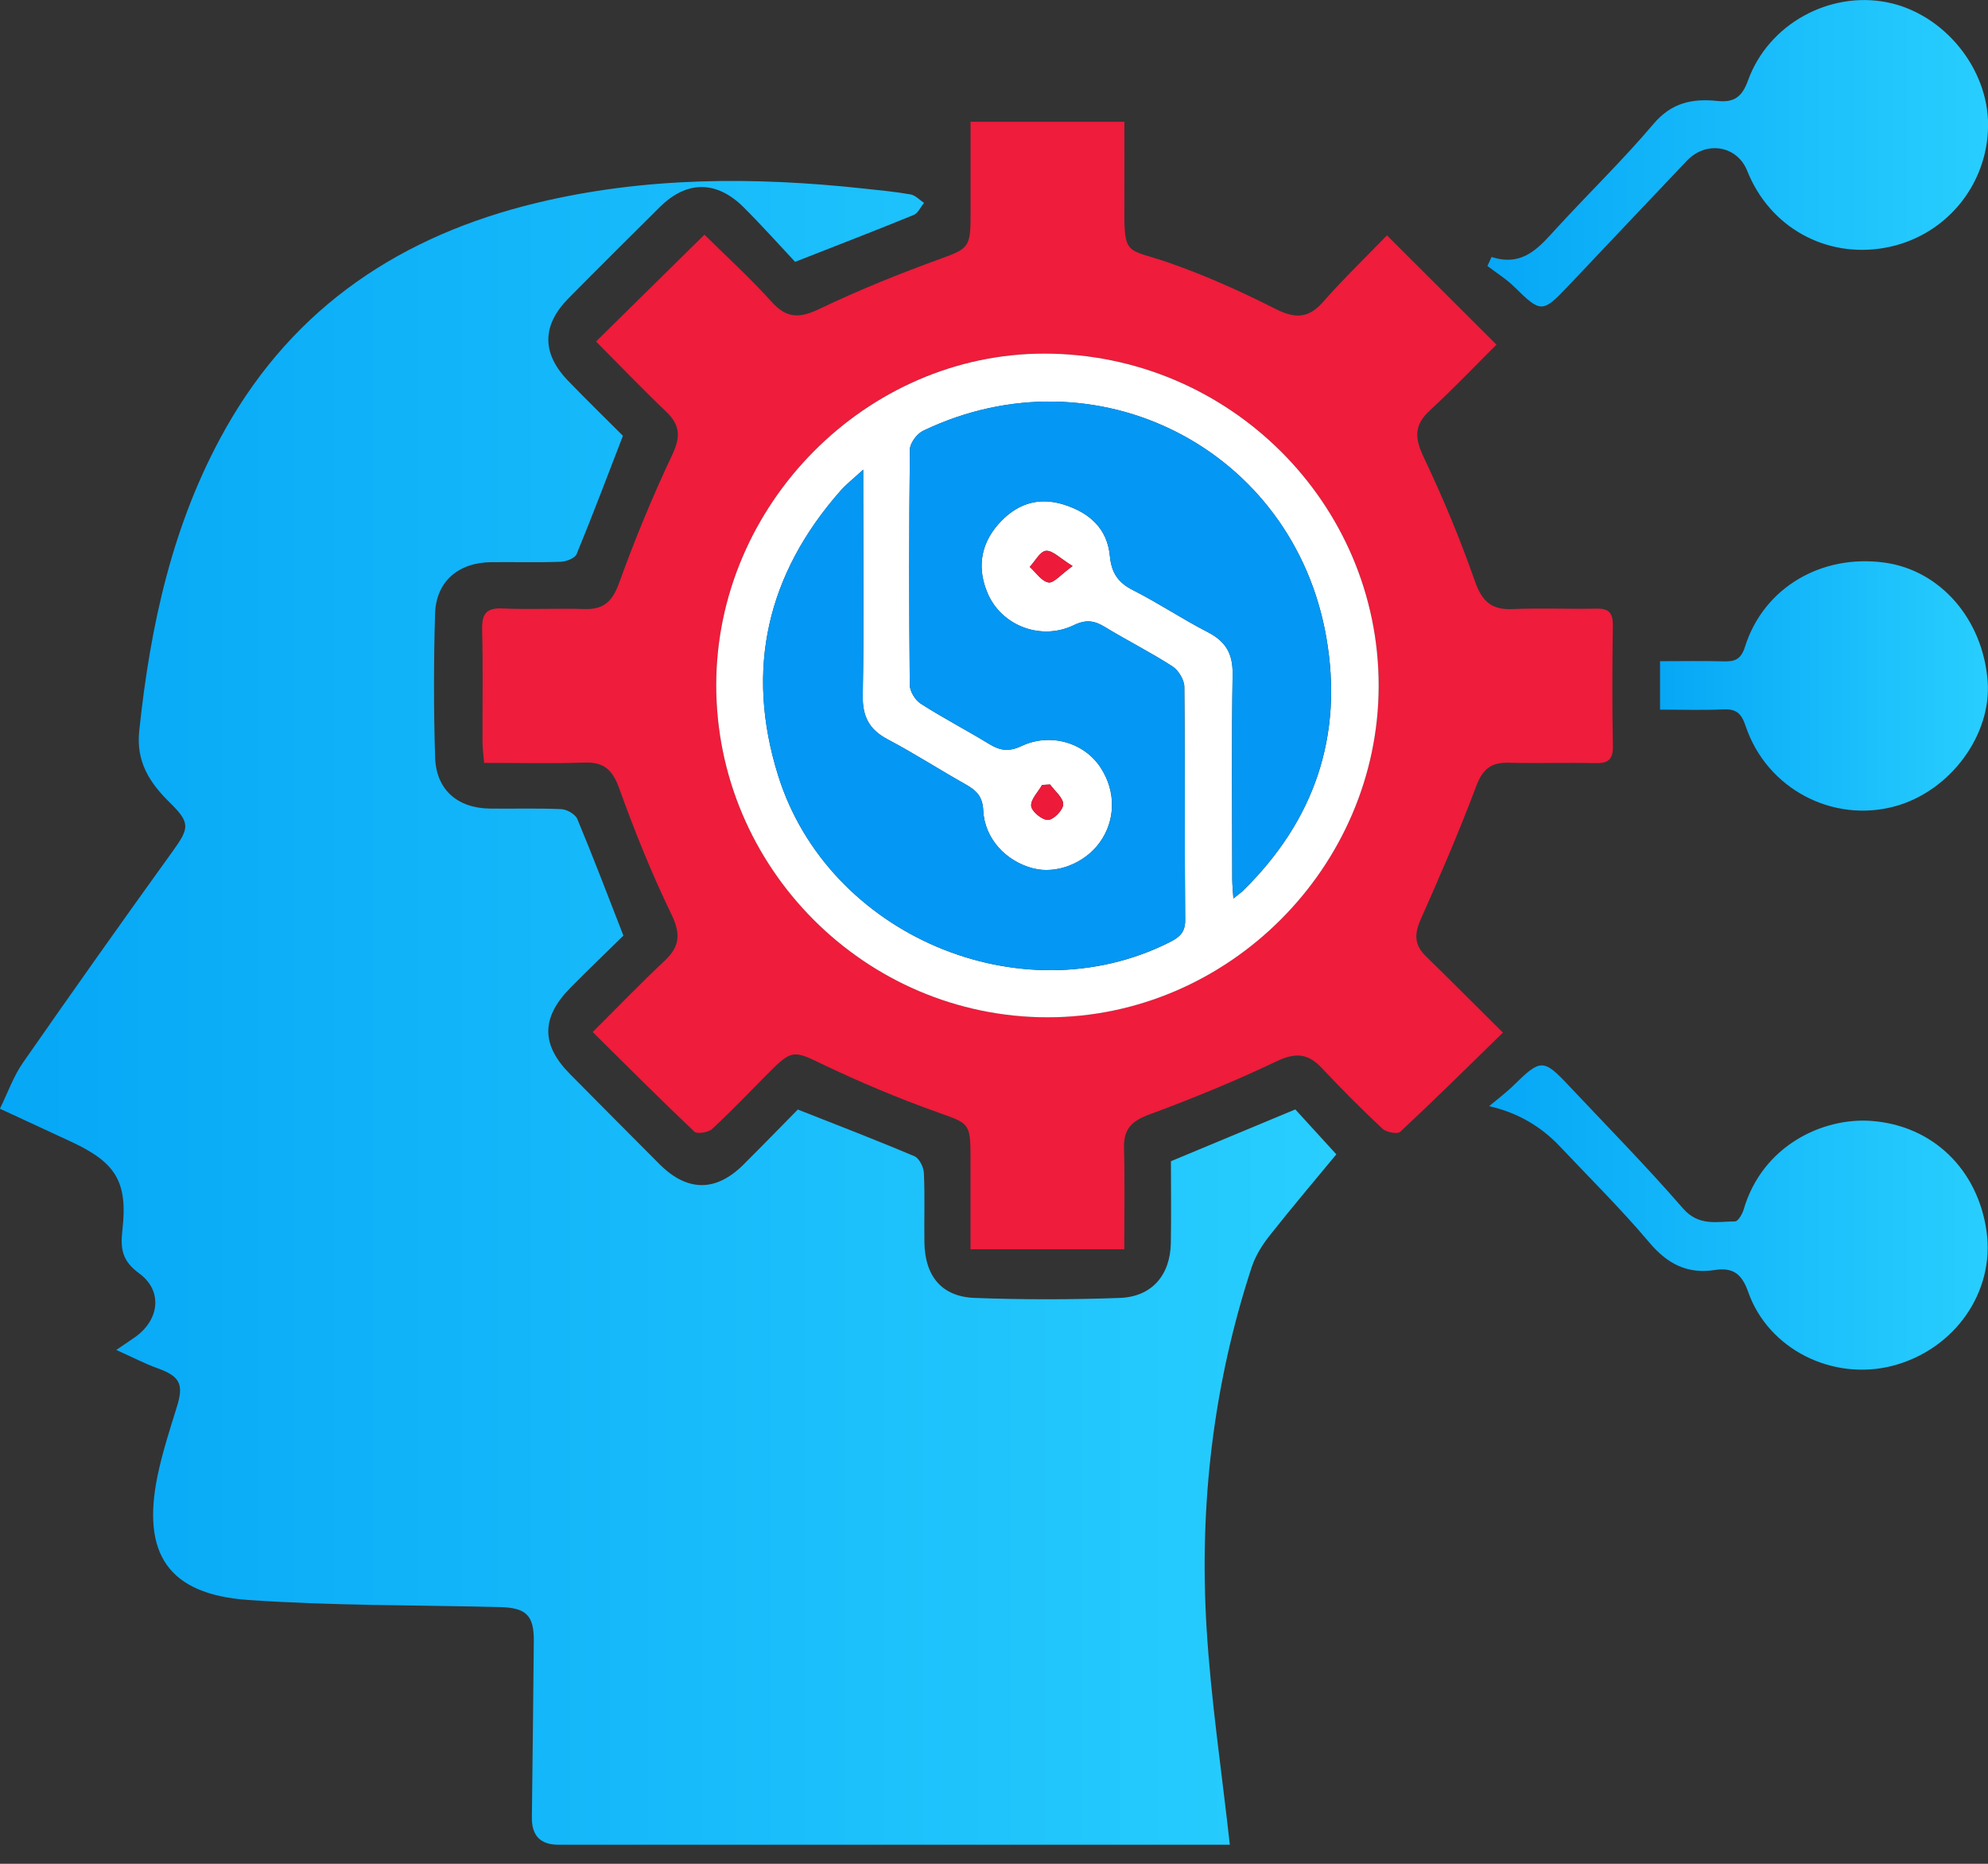 <svg width="208" height="195" viewBox="0 0 208 195" fill="none" xmlns="http://www.w3.org/2000/svg">
<rect x="0" y="0" width="208" height="195" fill="#333333" stroke="none"/>
<g clip-path="url(#clip0_148_98)">
<path d="M83.186 27.39C81.634 25.737 79.785 23.663 77.82 21.701C74.972 18.854 71.841 18.876 69.032 21.667C65.841 24.836 62.649 28.005 59.488 31.203C56.687 34.033 56.666 36.966 59.428 39.83C61.358 41.831 63.353 43.772 65.176 45.596C63.55 49.804 62.006 53.909 60.333 57.967C60.153 58.401 59.261 58.753 58.682 58.774C56.258 58.864 53.831 58.791 51.403 58.817C47.933 58.852 45.612 60.848 45.518 64.249C45.376 69.243 45.368 74.249 45.526 79.243C45.629 82.618 47.86 84.55 51.24 84.597C53.736 84.632 56.237 84.542 58.729 84.657C59.321 84.683 60.196 85.19 60.406 85.697C62.049 89.63 63.559 93.615 65.227 97.887C63.55 99.536 61.598 101.408 59.698 103.327C56.597 106.462 56.597 109.317 59.655 112.392C62.774 115.53 65.879 118.686 69.014 121.812C71.91 124.702 74.899 124.715 77.769 121.864C79.742 119.901 81.677 117.909 83.474 116.084C87.669 117.742 91.701 119.287 95.672 120.971C96.174 121.181 96.633 122.1 96.663 122.714C96.779 125.136 96.68 127.57 96.719 129.996C96.775 133.513 98.529 135.664 101.956 135.793C107.013 135.986 112.087 135.978 117.149 135.797C120.507 135.681 122.438 133.427 122.502 130.052C122.553 127.197 122.51 124.341 122.51 121.494C126.804 119.704 131.037 117.939 135.524 116.071C136.734 117.398 138.158 118.957 139.818 120.773C137.587 123.474 135.147 126.347 132.818 129.301C132.045 130.28 131.346 131.409 130.96 132.581C126.933 144.857 125.461 157.498 126.242 170.346C126.697 177.856 127.825 185.327 128.674 193.004H126.924C104.088 193.004 81.256 193.004 58.42 193.004C56.547 193.004 55.623 192.054 55.649 190.153C55.722 184.013 55.795 177.868 55.851 171.728C55.877 168.997 55.057 168.207 52.282 168.139C43.511 167.924 34.718 168.005 25.972 167.396C17.62 166.812 14.777 162.574 16.501 154.325C17.007 151.895 17.788 149.516 18.521 147.137C19.242 144.801 18.817 143.99 16.467 143.148C15.15 142.676 13.897 142.015 12.164 141.238C13.241 140.503 13.704 140.203 14.15 139.885C16.685 138.077 17.046 135.05 14.571 133.234C12.799 131.933 12.576 130.718 12.808 128.674C13.391 123.603 12.074 121.61 7.468 119.463C5.087 118.356 2.707 117.256 -0.009 115.998C0.828 114.298 1.411 112.606 2.398 111.189C7.566 103.761 12.799 96.371 18.092 89.029C19.825 86.624 19.907 86.07 17.779 83.983C15.677 81.922 14.223 79.72 14.566 76.478C15.733 65.4 18.058 54.682 23.591 44.862C30.836 31.998 42.086 24.612 56.164 21.224C67.462 18.502 78.906 18.481 90.392 19.73C92.022 19.906 93.656 20.056 95.269 20.34C95.775 20.43 96.213 20.92 96.68 21.229C96.324 21.658 96.05 22.302 95.595 22.491C91.658 24.101 87.686 25.634 83.182 27.399L83.186 27.39Z" fill="url(#paint0_linear_148_98)"/>
<path d="M157.249 108.037C153.573 111.623 150.086 115.071 146.505 118.416C146.213 118.686 145.046 118.467 144.643 118.089C142.456 116.041 140.337 113.916 138.286 111.73C136.845 110.197 135.533 110.103 133.577 111.035C129.232 113.104 124.758 114.938 120.241 116.608C118.41 117.286 117.548 118.124 117.603 120.103C117.698 123.585 117.629 127.072 117.629 130.7H101.544C101.544 127.501 101.544 124.315 101.544 121.134C101.544 117.45 101.403 117.557 98.07 116.363C94.004 114.912 90.002 113.233 86.107 111.369C83.075 109.914 82.89 109.759 80.437 112.228C78.477 114.203 76.555 116.222 74.513 118.115C74.114 118.484 72.943 118.678 72.652 118.399C69.092 115.028 65.63 111.554 62.01 107.977C64.682 105.319 67.05 102.855 69.542 100.519C71.146 99.012 71.232 97.694 70.246 95.654C68.178 91.386 66.398 86.959 64.79 82.493C64.09 80.548 63.203 79.711 61.139 79.784C57.725 79.904 54.306 79.818 50.656 79.818C50.588 79.02 50.485 78.346 50.485 77.667C50.468 73.738 50.541 69.809 50.446 65.885C50.408 64.257 50.837 63.579 52.587 63.66C55.435 63.794 58.296 63.626 61.144 63.721C63.19 63.789 64.09 62.905 64.785 60.968C66.419 56.438 68.268 51.968 70.323 47.61C71.202 45.747 71.202 44.506 69.718 43.089C67.196 40.684 64.785 38.164 62.362 35.729C66.145 32.002 69.825 28.374 73.707 24.552C75.967 26.789 78.485 29.086 80.763 31.607C82.376 33.393 83.744 33.277 85.794 32.294C89.877 30.336 94.103 28.64 98.362 27.09C101.236 26.042 101.544 25.913 101.549 22.714C101.549 19.442 101.549 16.171 101.549 12.74H117.642C117.642 15.466 117.659 18.223 117.642 20.975C117.595 27.03 117.681 25.866 122.429 27.532C126.169 28.846 129.819 30.478 133.358 32.273C135.382 33.299 136.807 33.428 138.402 31.62C140.615 29.112 143.026 26.785 145.115 24.625C149.031 28.537 152.724 32.221 156.572 36.06C154.465 38.155 152.111 40.628 149.606 42.938C147.933 44.48 148.006 45.833 148.954 47.825C150.961 52.046 152.767 56.382 154.311 60.792C155.053 62.913 156.04 63.824 158.261 63.725C161.182 63.6 164.112 63.738 167.033 63.678C168.337 63.652 168.766 64.141 168.749 65.438C168.689 69.65 168.672 73.867 168.753 78.075C168.783 79.565 168.17 79.874 166.849 79.844C163.855 79.771 160.857 79.887 157.858 79.801C156.014 79.75 155.122 80.462 154.453 82.253C152.685 86.963 150.691 91.592 148.645 96.191C147.972 97.711 147.967 98.862 149.177 100.038C151.772 102.567 154.324 105.139 157.254 108.046L157.249 108.037ZM74.938 71.647C74.916 90.763 90.529 106.432 109.612 106.432C128.502 106.432 144.218 90.712 144.248 71.78C144.278 52.651 128.58 37.022 109.312 36.991C90.654 36.961 74.964 52.78 74.938 71.643V71.647Z" fill="#EF1C3B"/>
<path d="M156.052 26.884C159.428 27.979 161.118 25.772 162.971 23.758C166.3 20.138 169.838 16.699 173.017 12.95C174.9 10.726 177.104 10.292 179.678 10.563C181.411 10.743 182.26 10.172 182.89 8.42C185.018 2.516 191.418 -0.966 197.461 0.245C203.372 1.43 208.047 7.145 208.009 13.131C207.966 19.447 203.458 24.801 197.234 25.922C191.023 27.043 185.151 23.767 182.813 17.884C181.758 15.235 178.533 14.676 176.491 16.819C172.313 21.207 168.161 25.622 163.988 30.018C161.384 32.758 161.191 32.724 158.459 30.031C157.614 29.198 156.576 28.554 155.624 27.828L156.057 26.892L156.052 26.884Z" fill="url(#paint1_linear_148_98)"/>
<path d="M155.804 115.732C156.67 115.002 157.584 114.324 158.386 113.534C161.187 110.786 161.483 110.76 164.125 113.568C168.135 117.828 172.245 122.005 176.079 126.42C177.735 128.33 179.631 127.798 181.535 127.789C181.844 127.789 182.29 127.034 182.432 126.557C184.392 119.833 190.74 116.913 195.758 117.274C202.239 117.737 206.945 122.375 207.85 128.841C208.738 135.17 204.5 141.22 197.997 142.899C191.761 144.51 185.018 141.182 182.908 135.166C182.226 133.217 181.265 132.59 179.395 132.877C176.521 133.32 174.436 132.221 172.549 129.979C169.611 126.493 166.351 123.276 163.216 119.953C161.185 117.8 158.715 116.393 155.804 115.732Z" fill="url(#paint2_linear_148_98)"/>
<path d="M173.686 74.241V69.178C175.963 69.178 178.138 69.135 180.313 69.195C181.509 69.23 182.153 69.011 182.582 67.645C184.529 61.492 190.56 57.95 197.182 58.864C203.007 59.667 207.451 64.769 207.961 71.239C208.403 76.856 204.088 82.73 198.336 84.34C191.778 86.173 184.829 82.528 182.637 75.945C182.187 74.589 181.621 74.155 180.27 74.219C178.151 74.318 176.019 74.245 173.681 74.245L173.686 74.241Z" fill="url(#paint3_linear_148_98)"/>
<path d="M74.938 71.647C74.96 52.784 90.654 36.966 109.312 36.996C128.58 37.026 144.278 52.656 144.248 71.785C144.218 90.716 128.503 106.436 109.613 106.436C90.529 106.436 74.917 90.768 74.938 71.652V71.647ZM90.315 49.139C89.251 50.118 88.535 50.667 87.952 51.333C80.257 60.058 77.932 70.024 81.419 81.158C86.644 97.831 106.773 106.372 122.296 98.621C123.308 98.115 124.016 97.638 124.003 96.268C123.93 88.127 124.003 79.986 123.913 71.849C123.904 71.115 123.291 70.119 122.656 69.711C120.383 68.246 117.955 67.031 115.643 65.623C114.528 64.94 113.662 64.777 112.353 65.408C108.926 67.061 104.817 65.49 103.35 62.106C102.235 59.534 102.557 57.031 104.405 54.901C106.228 52.802 108.527 51.913 111.315 52.797C113.983 53.643 115.849 55.283 116.124 58.173C116.287 59.908 116.964 60.951 118.539 61.746C121.206 63.094 123.703 64.773 126.362 66.138C128.245 67.104 129 68.392 128.966 70.548C128.85 77.689 128.919 84.829 128.927 91.97C128.927 92.571 128.996 93.172 129.047 94.005C129.536 93.61 129.824 93.417 130.064 93.181C137.519 85.86 140.564 76.997 138.775 66.714C135.348 46.971 114.665 36.403 96.582 45.073C95.938 45.382 95.209 46.356 95.201 47.026C95.106 55.236 95.111 63.45 95.188 71.66C95.192 72.334 95.754 73.257 96.337 73.627C98.675 75.125 101.146 76.405 103.517 77.856C104.646 78.547 105.585 78.663 106.859 78.062C109.904 76.628 113.439 77.684 115.159 80.321C116.776 82.798 116.737 85.821 115.06 88.148C113.477 90.338 110.526 91.485 108.094 90.854C105.233 90.111 103.011 87.732 102.874 84.787C102.805 83.309 102.136 82.687 101.021 82.06C98.289 80.527 95.651 78.818 92.88 77.358C90.928 76.328 90.225 74.954 90.268 72.738C90.397 65.743 90.315 58.744 90.315 51.745V49.143V49.139ZM112.225 59.221C110.895 58.405 110.136 57.576 109.441 57.628C108.836 57.675 108.304 58.71 107.738 59.311C108.386 59.891 108.973 60.814 109.698 60.938C110.252 61.033 110.981 60.118 112.225 59.221ZM109.866 82.077C109.587 82.094 109.312 82.107 109.033 82.124C108.613 82.867 107.815 83.653 107.893 84.34C107.957 84.92 109.059 85.813 109.664 85.783C110.256 85.753 111.247 84.731 111.242 84.147C111.242 83.455 110.363 82.764 109.866 82.073V82.077Z" fill="white"/>
<path d="M90.315 49.139V51.741C90.315 58.74 90.397 65.739 90.268 72.733C90.225 74.949 90.933 76.327 92.88 77.354C95.651 78.814 98.289 80.522 101.021 82.055C102.136 82.682 102.805 83.305 102.874 84.782C103.011 87.728 105.233 90.106 108.094 90.849C110.522 91.48 113.473 90.334 115.06 88.144C116.741 85.821 116.78 82.794 115.158 80.316C113.438 77.684 109.904 76.628 106.859 78.058C105.585 78.659 104.645 78.543 103.517 77.852C101.15 76.4 98.675 75.121 96.337 73.622C95.754 73.249 95.196 72.33 95.188 71.656C95.11 63.446 95.106 55.232 95.201 47.022C95.209 46.352 95.938 45.377 96.582 45.068C114.665 36.399 135.348 46.966 138.775 66.709C140.56 76.993 137.518 85.855 130.064 93.176C129.824 93.413 129.536 93.606 129.047 94.001C128.996 93.164 128.931 92.562 128.927 91.966C128.918 84.825 128.85 77.684 128.966 70.544C129 68.388 128.245 67.1 126.362 66.134C123.703 64.768 121.206 63.089 118.538 61.741C116.964 60.947 116.287 59.899 116.124 58.169C115.853 55.279 113.988 53.639 111.315 52.793C108.523 51.908 106.228 52.797 104.405 54.897C102.557 57.026 102.235 59.53 103.35 62.102C104.817 65.485 108.93 67.057 112.353 65.404C113.662 64.773 114.528 64.936 115.643 65.618C117.955 67.027 120.383 68.242 122.656 69.706C123.291 70.114 123.904 71.11 123.913 71.845C123.999 79.986 123.93 88.127 124.003 96.264C124.016 97.633 123.308 98.114 122.296 98.617C106.773 106.367 86.643 97.827 81.419 81.154C77.932 70.02 80.257 60.054 87.952 51.329C88.539 50.663 89.251 50.113 90.315 49.134V49.139Z" fill="#0497F4"/>
<path d="M112.22 59.221C110.977 60.114 110.252 61.033 109.694 60.938C108.969 60.814 108.382 59.891 107.734 59.311C108.3 58.71 108.832 57.675 109.437 57.628C110.132 57.576 110.891 58.405 112.22 59.221Z" fill="#ED1A3A"/>
<path d="M109.861 82.077C110.359 82.768 111.234 83.455 111.238 84.151C111.238 84.735 110.252 85.761 109.66 85.787C109.055 85.817 107.953 84.924 107.888 84.344C107.811 83.657 108.613 82.871 109.029 82.128C109.308 82.111 109.583 82.098 109.861 82.081V82.077Z" fill="#ED1A3A"/>
</g>
<defs>
<linearGradient id="paint0_linear_148_98" x1="139.811" y1="119.231" x2="-0.009" y2="119.231" gradientUnits="userSpaceOnUse">
<stop stop-color="#28CEFE"/>
<stop offset="1" stop-color="#06A7F6"/>
</linearGradient>
<linearGradient id="paint1_linear_148_98" x1="208.006" y1="18.476" x2="155.623" y2="18.476" gradientUnits="userSpaceOnUse">
<stop stop-color="#28CEFE"/>
<stop offset="1" stop-color="#06A7F6"/>
</linearGradient>
<linearGradient id="paint2_linear_148_98" x1="207.965" y1="129.811" x2="155.803" y2="129.811" gradientUnits="userSpaceOnUse">
<stop stop-color="#28CEFE"/>
<stop offset="1" stop-color="#06A7F6"/>
</linearGradient>
<linearGradient id="paint3_linear_148_98" x1="207.991" y1="73.755" x2="173.681" y2="73.755" gradientUnits="userSpaceOnUse">
<stop stop-color="#28CEFE"/>
<stop offset="1" stop-color="#06A7F6"/>
</linearGradient>
<clipPath id="clip0_148_98">
<rect width="208" height="195" fill="white"/>
</clipPath>
</defs>
</svg>
